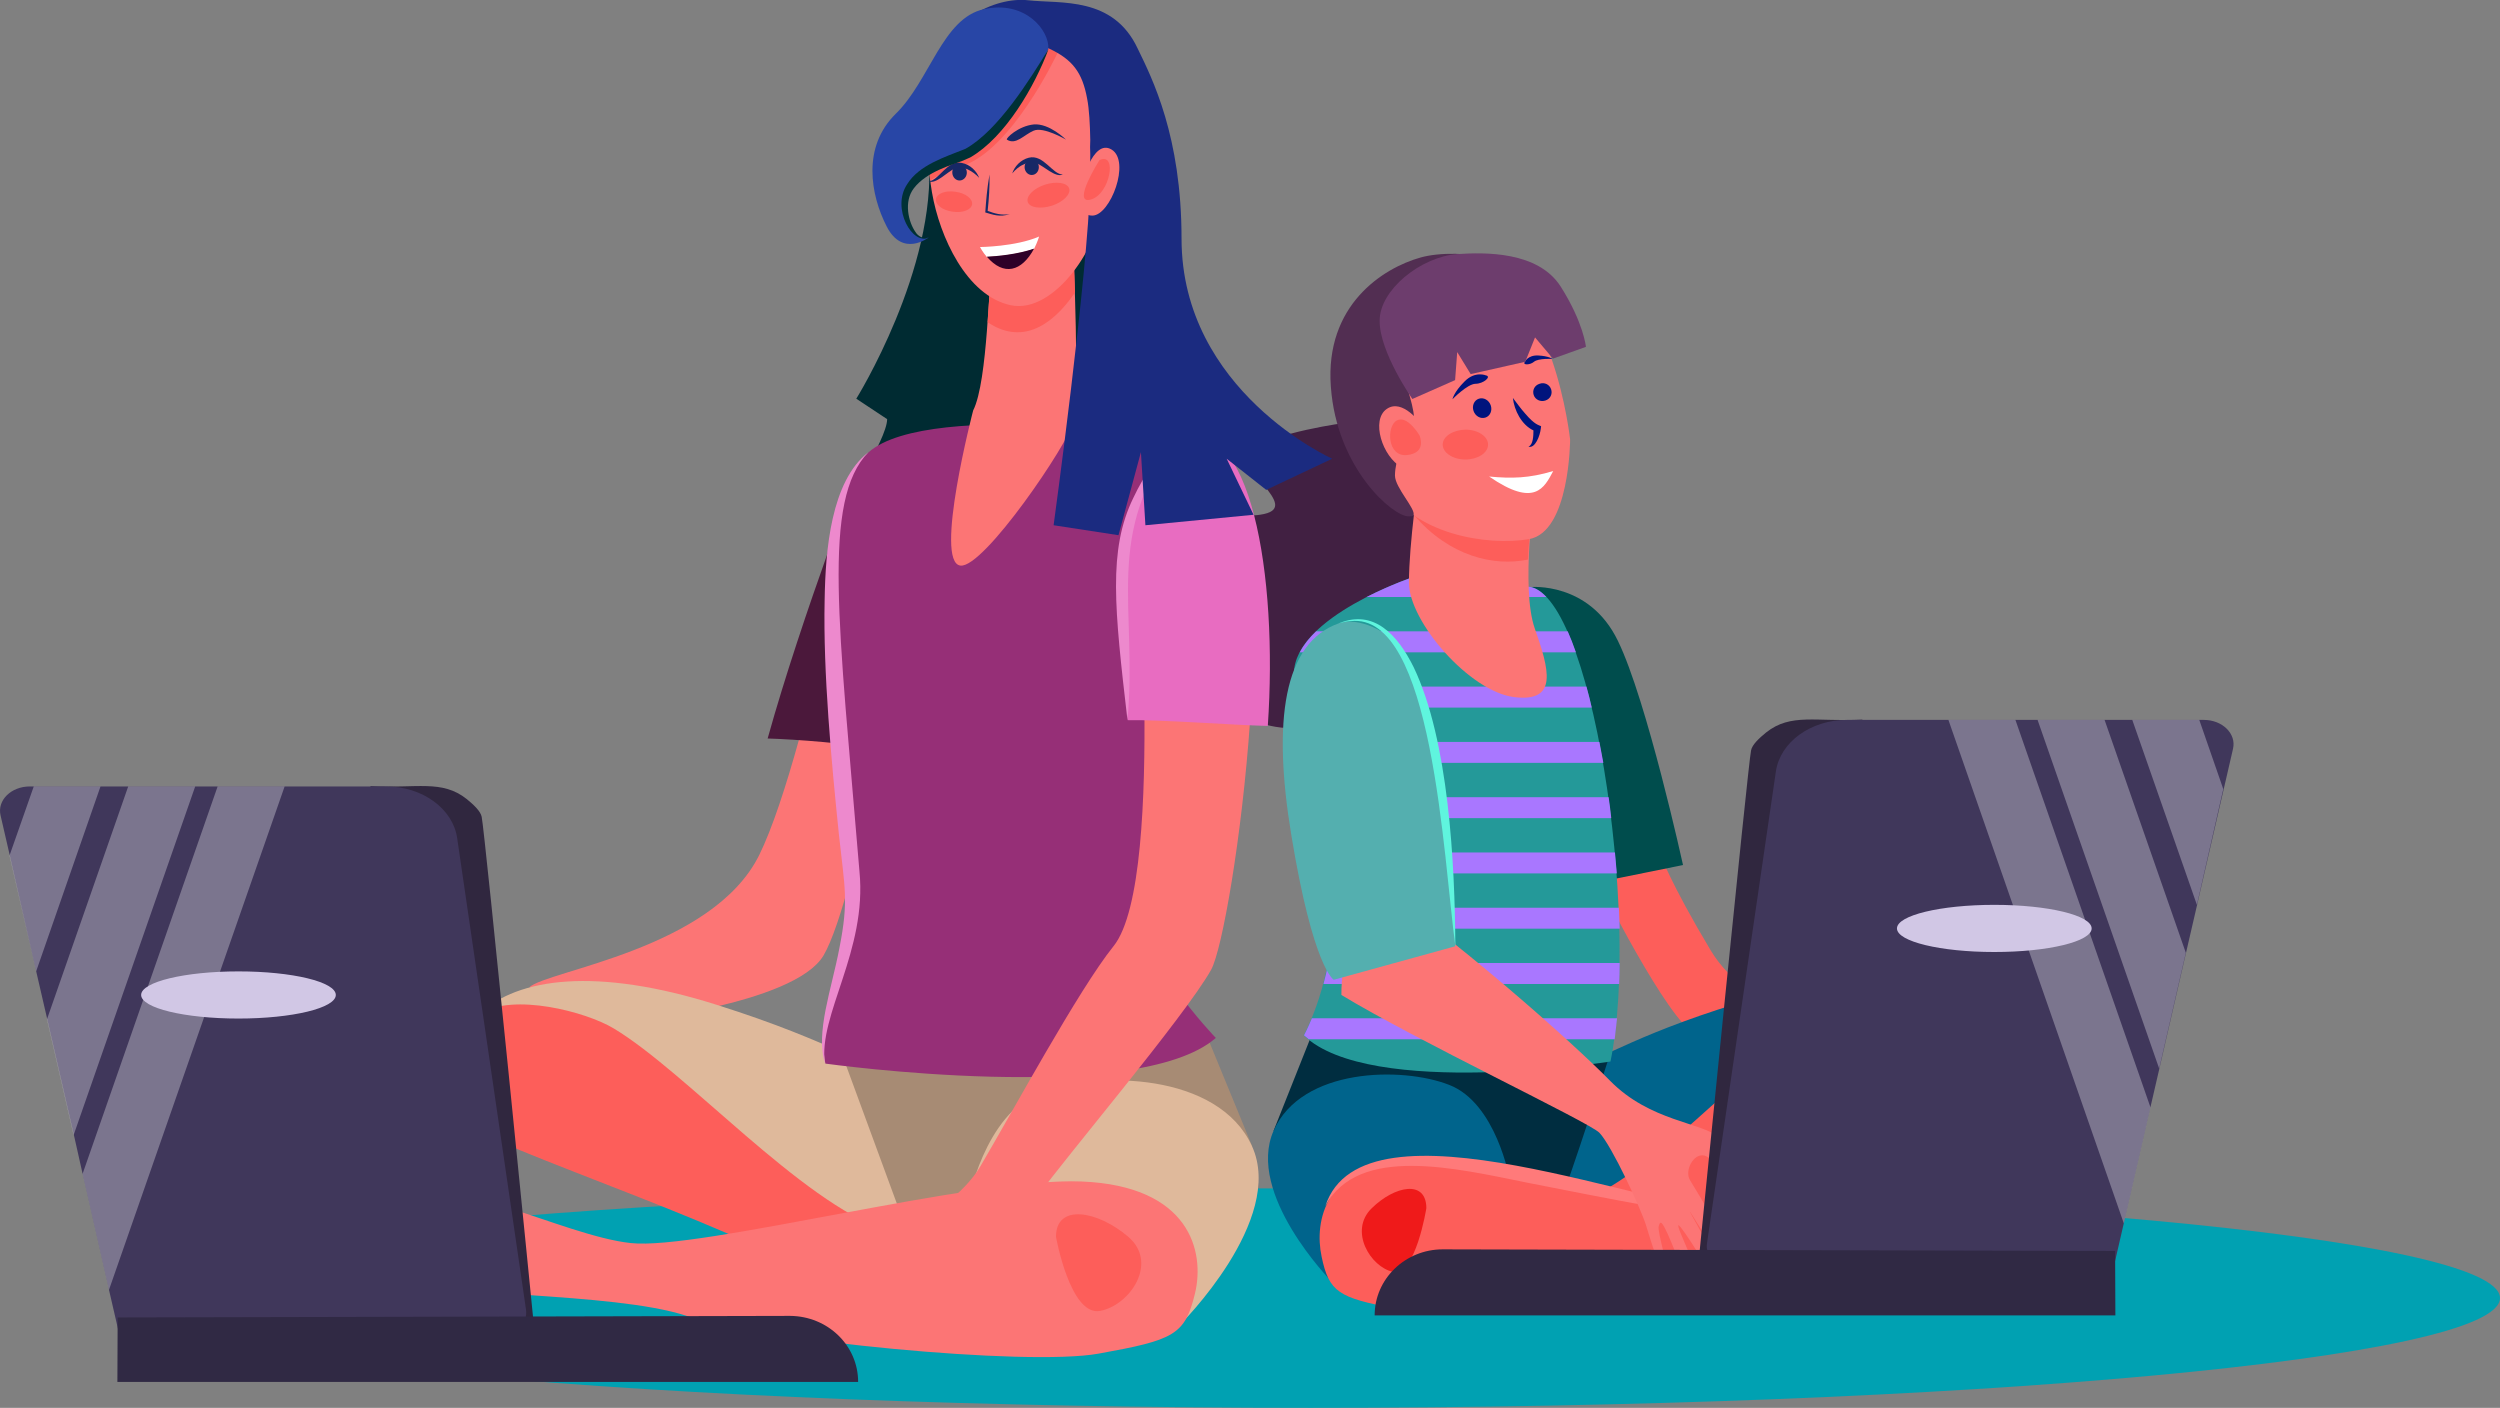 <?xml version="1.0" encoding="UTF-8"?> <svg xmlns="http://www.w3.org/2000/svg" width="293" height="165" viewBox="0 0 293 165" fill="none"><rect x="0" y="0" width="293" height="165" fill="#808080" stroke="none"/><g clip-path="url(#clip0)"><path d="M153.595 164.999C230.586 164.999 293 159.239 293 152.134C293 145.029 230.586 139.27 153.595 139.27C76.605 139.27 14.191 145.029 14.191 152.134C14.191 159.239 76.605 164.999 153.595 164.999Z" fill="#00A1B2"></path><path d="M186.553 101.842C186.553 101.842 194.251 117.47 197.992 120.694C201.733 123.949 210.545 123.887 210.545 123.887L216.017 119.712C216.017 119.712 205.227 119.251 200.497 111.391C195.766 103.5 194.499 99.939 194.499 99.939L186.553 101.842Z" fill="#FD5E5A"></path><path d="M177.742 68.775L179.38 68.805C179.38 68.805 186.244 68.13 189.614 75.1C193.015 82.069 197.25 101.382 197.25 101.382L184.049 104.053L177.742 68.775Z" fill="#004D4D"></path><path d="M157.893 49.524C157.893 49.524 148.896 50.69 146.701 52.84C144.506 54.958 152.452 59.287 148.154 60.239C143.857 61.16 141.136 58.12 141.785 62.081C142.404 66.042 147.258 64.845 144.722 67.301C142.187 69.757 138.446 67.055 140.425 71.108C142.404 75.161 151.462 71.968 147.536 75.775C143.609 79.582 136.22 76.328 139.868 79.828C143.486 83.359 152.081 89.162 158.913 81.731C165.746 74.332 174.712 82.161 178.329 77.372C181.946 72.612 186.924 74.24 179.318 70.893C171.713 67.516 170.538 67.946 173.877 64.722C177.216 61.498 180.308 62.542 175.485 60.208C170.662 57.906 170.105 57.599 170.754 54.221C171.373 50.905 161.016 47.344 157.893 49.524Z" fill="#412042"></path><path d="M183.461 124.993C186.615 124.993 189.521 122.199 201.331 118.33C213.142 114.461 220.747 115.659 224.396 119.19C228.044 122.72 222.633 130.12 222.633 130.12L182.287 140.958L183.461 124.993Z" fill="#00648C"></path><path d="M154.028 120.541L149.267 132.515L159.222 147.283C159.222 147.283 181.39 145.134 183.43 139.362C185.502 133.559 188.872 122.997 188.872 122.997L154.028 120.541Z" fill="#002D40"></path><path d="M211.379 120.694C204.268 125.115 193.262 138.041 184.883 140.958C176.505 143.875 171.342 148.327 171.342 148.327C171.342 148.327 166.797 150.968 168.93 153.055C171.064 155.113 189.552 150.046 189.552 148.112C189.552 146.178 195.828 143.169 203.31 139.976C210.761 136.752 221.706 133.436 223.808 131.41C225.91 129.383 227.703 121.247 224.457 119.19C221.18 117.132 214.131 118.975 211.379 120.694Z" fill="#FD5E5A"></path><path d="M176.938 138.226L174.495 144.52L156.007 150.139C156.007 150.139 145.99 139.914 149.267 132.515C152.544 125.115 164.324 124.993 169.827 127.142C175.361 129.26 176.938 138.226 176.938 138.226Z" fill="#00648C"></path><path d="M226.93 137.243C226.93 137.243 227.642 139.546 226.188 140.989C224.704 142.432 226.529 143.875 224.55 145.779C222.571 147.713 206.649 147.068 200.033 149.524C193.416 151.981 170.352 154.621 163.427 153.332C156.934 152.104 155.76 151.459 154.894 147.283C153.997 143.107 155.327 136.506 164.942 136.046C174.557 135.585 198.951 142.985 205.041 142.248C211.039 141.48 221.829 134.695 226.93 137.243Z" fill="#FD5E5A"></path><path d="M155.327 141.357C159.192 134.111 170.662 136.936 179.071 138.625C187.913 140.313 199.909 143.015 204.949 142.248C193.942 142.094 159.779 127.664 155.327 141.357Z" fill="#FF7A7A"></path><path d="M165.684 67.608C165.684 67.608 177.031 68.744 178.916 68.744C186.46 68.744 192.304 107.246 188.748 124.409C188.748 124.409 160.521 128.83 152.792 121.339C152.792 121.339 156.471 114.738 156.007 106.663C155.481 97.574 151.648 82.438 151.648 78.937C151.71 72.275 165.684 67.608 165.684 67.608Z" fill="#249999"></path><path d="M152.823 121.339C152.823 121.339 153.224 120.602 153.75 119.343H189.521C189.428 120.203 189.335 121.001 189.243 121.799H153.379C153.194 121.646 153.008 121.492 152.823 121.339Z" fill="#A977FF"></path><path d="M155.667 112.865H189.83C189.83 113.694 189.799 114.523 189.768 115.321H155.111C155.327 114.553 155.513 113.724 155.667 112.865Z" fill="#A977FF"></path><path d="M156.069 106.632C156.069 106.54 156.069 106.478 156.069 106.386H189.737C189.768 107.215 189.799 108.014 189.83 108.843H156.1C156.1 108.136 156.1 107.399 156.069 106.632Z" fill="#A977FF"></path><path d="M155.296 99.908H189.274C189.335 100.737 189.428 101.535 189.49 102.364H155.636C155.543 101.566 155.42 100.737 155.296 99.908Z" fill="#A977FF"></path><path d="M154.214 93.429H188.532C188.655 94.228 188.748 95.057 188.841 95.886H154.647C154.492 95.057 154.338 94.258 154.214 93.429Z" fill="#A977FF"></path><path d="M152.977 86.951H187.45C187.604 87.749 187.759 88.578 187.913 89.407H153.441C153.286 88.578 153.132 87.749 152.977 86.951Z" fill="#A977FF"></path><path d="M151.833 80.473H185.935C186.151 81.271 186.368 82.069 186.553 82.929H152.235C152.05 82.008 151.926 81.179 151.833 80.473Z" fill="#A977FF"></path><path d="M154.245 73.994H183.74C184.08 74.762 184.389 75.56 184.698 76.451H152.328C152.792 75.591 153.441 74.762 154.245 73.994Z" fill="#A977FF"></path><path d="M165.684 67.608C165.684 67.608 177.031 68.744 178.917 68.744C179.72 68.744 180.493 69.174 181.235 69.972H160.15C163.118 68.468 165.684 67.608 165.684 67.608Z" fill="#A977FF"></path><path d="M179.875 57.568C179.875 57.568 178.205 68.897 179.875 73.656C181.544 78.415 182.688 82.346 177.463 81.701C172.238 81.056 165.127 72.858 165.127 68.283C165.127 63.709 166.302 55.756 166.302 55.756L179.875 57.568Z" fill="#FC7575"></path><path d="M165.684 60.331C166.024 56.831 166.271 55.726 166.271 55.726L179.844 57.568C179.844 57.568 179.257 61.959 179.071 65.582C175.083 66.41 169.858 65.213 165.684 60.331Z" fill="#FD5E5A"></path><path d="M159.377 38.133C158.264 39.177 159.006 50.66 162.252 56.647C165.498 62.665 174.403 64.016 179.195 63.187C183.987 62.358 184.018 51.519 184.018 51.519C184.018 51.519 182.039 33.097 172.609 31.255C163.18 29.413 159.377 38.133 159.377 38.133Z" fill="#FC7575"></path><path d="M178.731 48.449C178.236 47.896 177.804 47.282 177.309 46.638C177.463 48.081 178.329 49.8 179.72 50.445C179.72 51.059 179.689 52.133 179.133 52.348C179.906 52.594 180.493 51.09 180.586 50.199L180.617 49.953C180.339 49.8 179.906 49.831 178.731 48.449Z" fill="#00147D"></path><path d="M174.155 43.997C174.155 43.997 172.888 43.444 171.651 44.703C170.383 45.962 170.229 46.791 170.229 46.791C170.229 46.791 171.96 45.01 172.919 44.98C173.877 44.98 174.835 44.12 174.155 43.997Z" fill="#00147D"></path><path d="M178.7 42.431C178.7 42.431 179.04 41.602 180.277 41.663C181.483 41.725 181.977 42.063 181.977 42.063C181.977 42.063 180.277 41.971 179.782 42.4C179.319 42.8 178.422 42.8 178.7 42.431Z" fill="#00147D"></path><path d="M174.712 47.497C174.928 48.111 174.65 48.756 174.093 48.94C173.537 49.124 172.919 48.787 172.702 48.173C172.486 47.559 172.764 46.914 173.32 46.73C173.877 46.545 174.495 46.883 174.712 47.497Z" fill="#00147D"></path><path d="M181.792 45.624C181.977 46.177 181.699 46.76 181.112 46.944C180.555 47.129 179.937 46.852 179.751 46.3C179.566 45.747 179.844 45.164 180.431 44.98C181.019 44.765 181.606 45.072 181.792 45.624Z" fill="#00147D"></path><path d="M172.3 34.97C172.3 34.97 164.107 41.663 164.54 43.874C165.004 46.085 166.272 49.063 165.437 49.892C164.602 50.69 163.489 54.006 163.489 55.726C163.489 57.169 165.993 59.686 165.653 60.393C165.591 60.515 165.375 60.515 165.066 60.515C163.242 60.515 156.656 54.897 155.976 45.317C155.265 35.738 162.098 31.409 166.488 30.18C170.878 28.952 180.895 30.15 180.555 35.891C180.277 41.663 172.3 34.97 172.3 34.97Z" fill="#522E52"></path><path d="M166.55 49.708C166.55 49.708 164.386 46.638 162.53 47.927C160.645 49.217 162.005 53.546 164.293 54.774C166.55 56.002 168.868 51.673 166.55 49.708Z" fill="#FC7575"></path><path d="M166.364 51.028C166.364 51.028 164.942 48.602 163.705 49.278C162.469 49.953 162.561 53.607 164.942 53.331C167.292 53.054 166.364 51.028 166.364 51.028Z" fill="#FD5E5A"></path><path d="M170.785 29.781C173.97 29.566 180.277 29.413 182.936 33.619C185.594 37.826 185.873 40.65 185.873 40.65L182.008 42.032L179.906 39.545L178.762 42.4L172.362 43.843L170.785 41.264L170.538 44.55L165.529 46.76C165.529 46.76 161.696 41.295 161.696 37.641C161.634 34.018 166.519 30.088 170.785 29.781Z" fill="#6D3D6D"></path><path d="M222.942 120.54C222.942 120.54 225.168 125.637 224.055 127.541C222.942 129.444 216.11 127.602 216.79 124.041C217.501 120.479 219.85 118.975 222.942 120.54Z" fill="#EF1A1A"></path><path d="M167.168 141.603C167.168 141.603 165.9 149.586 163.272 149.064C160.614 148.511 158.047 144.244 160.768 141.603C163.458 138.963 167.168 138.226 167.168 141.603Z" fill="#EF1A1A"></path><path d="M224.364 136.66C224.797 136.23 227.023 135.954 227.58 137.059C228.167 138.164 227.085 139.3 227.085 139.3C227.085 139.3 228.322 139.546 228.322 140.314C228.322 141.081 226.869 141.48 226.869 141.48C226.869 141.48 228.105 142.371 227.642 142.8C227.209 143.23 227.085 143.322 227.085 143.322C227.085 143.322 227.333 143.752 226.869 144.213C226.405 144.673 226.405 144.673 226.405 144.673C226.405 144.673 227.209 145.195 226.714 145.687C226.219 146.178 223.592 146.945 223.592 145.687C223.592 144.428 224.797 144.827 224.797 144.827C224.797 144.827 223.901 144.643 224.395 143.568C224.89 142.493 225.539 142.862 225.539 142.862C225.539 142.862 225.076 142.401 225.076 141.787C225.076 141.173 226.003 141.45 226.003 141.45C226.003 141.45 224.519 140.528 225.199 139.853C225.879 139.208 226.219 139.055 226.219 139.055C226.219 139.055 223.035 137.98 224.364 136.66Z" fill="#EF1A1A"></path><path d="M182.039 55.204C179.195 56.063 177.154 56.094 174.526 55.849C179.875 59.533 180.988 57.169 182.039 55.204Z" fill="white"></path><path d="M169.085 52.103C169.085 53.054 170.26 53.853 171.744 53.853C173.197 53.853 174.403 53.085 174.403 52.103C174.403 51.151 173.228 50.353 171.744 50.353C170.291 50.383 169.085 51.151 169.085 52.103Z" fill="#FD5E5A"></path><path d="M196.416 146.915C194.808 142.923 194.622 142.954 194.406 143.691C194.19 144.397 195.643 148.511 195.117 148.788C194.591 149.064 193.602 145.871 192.953 143.722C192.335 141.664 188.872 134.234 187.45 132.76C186.275 131.532 165.777 121.83 157.213 116.61C157.151 112.926 158.851 105.527 158.697 101.842C170.662 109.948 184.574 122.444 188.686 126.651C193.417 131.471 199.445 131.502 201.61 133.375C203.805 135.247 204.701 139.239 203.155 138.84C201.579 138.441 201.022 135.739 199.755 135.432C198.487 135.125 197.405 137.182 198.054 138.287C198.703 139.392 204.732 149.033 203.557 149.678C203.186 149.893 202.506 149.156 201.702 148.081C200.218 145.38 197.9 141.726 197.9 141.726C197.9 141.726 200.002 145.748 201.702 148.081C202.444 149.432 203.001 150.568 202.908 150.814C202.692 151.582 202.042 151.797 201.393 150.722C200.744 149.617 197.158 143.722 196.725 143.599C196.261 143.476 199.971 150.783 199.384 151.09C198.858 151.397 198.023 150.906 196.416 146.915Z" fill="#FC7575"></path><path d="M156.935 73.042C159.068 72.275 162.932 73.963 163.891 76.021C164.355 77.034 164.973 78.415 165.715 80.258C169.178 88.701 170.569 110.9 170.569 110.9L156.316 114.83C156.316 114.83 153.905 113.479 151.339 97.851C149.144 84.556 150.38 75.345 156.935 73.042Z" fill="#54AFAF"></path><path d="M156.935 73.042C160.985 71.384 163.767 74.332 165.684 78.201C169.796 86.797 170.507 101.167 170.569 110.9C169.147 100.491 167.941 71.691 158.295 72.797C157.831 72.828 157.398 72.92 156.935 73.042Z" fill="#5FF5DE"></path><path d="M103.974 49.124L100.357 46.73C100.357 46.73 109.817 31.531 108.859 18.421C108.333 11.513 119.958 1.319 123.05 2.885C123.235 2.824 133.345 3.1 134.272 25.698L136.437 52.164L125.492 61.621C125.492 61.621 118.598 50.076 109.817 55.142C101.037 60.208 98.347 60.055 98.347 60.055C98.347 60.055 103.974 51.581 103.974 49.124Z" fill="#002B32"></path><path d="M93.678 86.552C92.133 92.14 90.494 97.144 88.979 100.215C83.476 111.299 64.153 113.724 62.02 115.72L73.15 119.804C73.15 119.804 93.091 117.777 96.523 111.974C98.471 108.658 101.099 98.281 103.015 87.841C99.924 87.135 96.801 86.644 93.678 86.552Z" fill="#FC7575"></path><path d="M105.519 67.117C105.519 55.849 101.129 53.638 101.129 53.638C101.129 53.638 93.987 72.091 89.968 86.552C93.122 86.644 99.924 87.135 102.984 87.872C104.468 79.951 105.519 71.999 105.519 67.117Z" fill="#4B183B"></path><path d="M105.551 125.545C101.748 125.545 98.254 122.26 84.032 117.777C69.811 113.264 60.628 114.645 56.238 118.79C51.848 122.935 58.371 131.563 58.371 131.563L106.973 144.213L105.551 125.545Z" fill="#DFB99B"></path><path d="M141.012 120.356L146.763 134.357L134.767 151.612C134.767 151.612 108.055 149.095 105.581 142.34C103.108 135.585 98.316 122.567 98.316 122.567L141.012 120.356Z" fill="#A78B74"></path><path d="M71.944 120.541C80.508 125.699 93.771 140.805 103.881 144.244C113.991 147.652 120.205 152.871 120.205 152.871C120.205 152.871 125.708 155.972 123.142 158.367C120.576 160.793 98.316 154.867 98.316 152.595C98.316 150.354 90.741 146.823 81.745 143.077C72.748 139.331 60.164 134.756 57.073 133.068C51.755 130.151 52.404 121.216 56.269 118.79C60.134 116.365 68.636 118.545 71.944 120.541Z" fill="#FD5E5A"></path><path d="M113.435 141.02L116.372 148.358L138.292 155.266C138.292 155.266 150.69 142.985 146.732 134.326C142.775 125.668 128.615 125.514 121.968 128.032C115.321 130.55 113.435 141.02 113.435 141.02Z" fill="#DFB99B"></path><path d="M44.953 139.853C44.953 139.853 43.995 142.555 45.943 144.213C47.89 145.902 45.51 147.56 48.138 149.832C50.766 152.073 71.727 151.336 80.477 154.222C89.226 157.108 120.329 160.179 128.769 158.643C137.611 157.047 138.879 156.464 140.054 151.582C141.229 146.7 139.466 138.993 126.79 138.471C114.115 137.949 81.93 146.577 73.922 145.687C65.884 144.827 51.662 136.905 44.953 139.853Z" fill="#FC7575"></path><path d="M140.579 51.489C140.579 51.489 109.044 46.668 101.81 52.993C96.152 57.936 96.708 71.016 99.924 103.009C100.758 111.176 95.502 119.282 96.739 124.655C96.739 124.655 133.19 129.752 142.496 121.646C142.496 121.646 132.788 111.637 133.252 104.82C133.932 94.258 144.908 77.525 144.908 73.165C144.846 65.981 140.579 51.489 140.579 51.489Z" fill="#962F77"></path><path d="M101.779 52.993C97.389 56.401 96.739 64.476 96.647 70.341C96.461 78.876 97.451 89.315 98.316 97.759C98.996 104.084 99.491 105.496 98.378 111.115C97.451 115.996 95.564 120.97 96.677 124.655C95.874 118.944 101.655 111.452 100.728 102.118C98.316 73.073 96.306 58.642 101.779 52.993Z" fill="#ED89CD"></path><path d="M58 120.356C58 120.356 55.311 126.313 56.671 128.523C58 130.734 66.255 128.585 65.421 124.44C64.555 120.295 61.711 118.545 58 120.356Z" fill="#FD5E5A"></path><path d="M123.761 144.95C123.761 144.95 125.43 154.284 128.924 153.639C132.417 152.994 135.818 148.02 132.232 144.95C128.646 141.879 123.761 141.02 123.761 144.95Z" fill="#FD5E5A"></path><path d="M48.571 139.27C47.983 138.778 45.077 138.441 44.304 139.761C43.531 141.05 44.984 142.401 44.984 142.401C44.984 142.401 43.346 142.678 43.346 143.568C43.346 144.458 45.263 144.919 45.263 144.919C45.263 144.919 43.655 145.963 44.242 146.454C44.83 146.945 44.984 147.038 44.984 147.038C44.984 147.038 44.675 147.529 45.294 148.051C45.912 148.573 45.912 148.573 45.912 148.573C45.912 148.573 44.861 149.187 45.51 149.739C46.159 150.292 49.653 151.213 49.653 149.739C49.653 148.266 48.076 148.726 48.076 148.726C48.076 148.726 49.282 148.511 48.602 147.252C47.921 145.994 47.087 146.423 47.087 146.423C47.087 146.423 47.705 145.902 47.705 145.165C47.705 144.458 46.499 144.766 46.499 144.766C46.499 144.766 48.478 143.691 47.581 142.923C46.685 142.156 46.252 141.972 46.252 141.972C46.252 141.972 50.364 140.805 48.571 139.27Z" fill="#FD5E5A"></path><path d="M134.118 82.468C134.241 93.215 133.778 106.847 130.5 110.9C126.419 115.966 118.597 130.427 114.918 136.66C113.898 138.41 112.321 139.792 112.321 139.792C112.321 139.792 106.385 147.989 108.395 148.941C109.23 149.34 111.116 144.735 112.012 144.735C112.909 144.735 109.91 154.406 111.363 154.406C112.816 154.406 113.743 146.27 114.64 145.41C115.537 144.551 111.548 155.082 112.476 155.942C113.372 156.801 116.742 145.226 116.742 145.994C116.742 146.516 114.485 155.604 115.475 155.235C117.237 154.591 117.546 146.423 118.566 145.502C119.556 144.551 117.392 153.516 118.288 153.086C120.051 152.288 119.834 142.862 121.998 139.699C124.162 136.537 138.941 119.036 141.94 113.663C143.238 111.33 145.557 98.127 146.515 84.403C142.373 84.372 138.23 82.407 134.118 82.468Z" fill="#FC7575"></path><path d="M148.587 85.078C149.793 67.393 146.608 48.265 138.075 51.151C138.075 51.151 131.459 57.568 131.459 67.976C131.459 71.876 132.077 77.955 132.17 84.403C136.282 84.341 144.475 84.986 148.587 85.078Z" fill="#E86CC1"></path><path d="M138.075 51.151C129.202 62.572 133.376 71.139 132.139 84.403C130.624 71.323 129.851 64.476 132.819 58.366C134.087 55.664 135.818 53.116 138.075 51.151Z" fill="#ED89CD"></path><path d="M116.279 31.777C115.846 32.207 115.815 44.642 114.053 48.111C114.053 48.111 109.415 65.919 112.569 66.288C115.32 66.595 125.245 51.919 125.801 49.462C126.543 46.146 125.801 29.628 125.801 29.628L116.279 31.777Z" fill="#FC7575"></path><path d="M115.753 37.764C119.525 40.313 123.08 38.532 125.987 34.295C125.987 34.233 125.987 34.203 125.987 34.141C125.925 31.869 125.832 29.72 125.832 29.597L116.31 31.746C116.093 31.961 115.97 34.602 115.753 37.764Z" fill="#FD5E5A"></path><path d="M115.784 3.806C115.784 3.806 110.466 4.789 109.848 9.241C109.23 13.693 108.333 17.377 109.23 22.566C110.126 27.755 113.28 34.663 118.443 35.769C123.637 36.874 129.047 28.492 129.047 23.917C129.047 19.342 130.933 11.697 127.409 6.999C123.884 2.333 115.784 3.806 115.784 3.806Z" fill="#FC7575"></path><path d="M121.782 27.724C118.999 28.922 114.856 28.952 114.856 28.952C114.856 28.952 115.135 29.505 115.66 30.119C116.866 30.058 119.247 29.843 121.194 29.167C121.596 28.369 121.782 27.724 121.782 27.724Z" fill="white"></path><path d="M121.195 29.137C119.247 29.812 116.866 30.027 115.66 30.088C117.639 32.391 119.741 31.838 121.195 29.137Z" fill="#2E0028"></path><path d="M115.784 3.806C115.784 3.806 110.466 4.789 109.848 9.241C109.261 13.263 108.488 16.702 109.013 21.154C109.848 20.57 111.054 20.018 112.754 19.465C118.536 17.592 123.73 6.662 123.946 6.201L124.039 6.017V5.802C124.07 5.372 124.008 4.912 123.884 4.451C120.174 3.008 115.784 3.806 115.784 3.806Z" fill="#FD5E5A"></path><path d="M115.753 24.715C115.908 23.303 116 21.89 115.97 20.448C115.66 22.259 115.568 23.579 115.475 24.899C116.248 25.114 117.175 25.514 118.35 25.084C117.423 25.268 116.557 25.022 115.753 24.715Z" fill="#172866"></path><path d="M118.628 20.325C118.907 19.496 119.618 18.728 120.576 18.483C122.308 18.053 123.359 20.478 124.564 20.448C123.699 20.877 122.338 19.434 121.411 19.096C120.916 18.882 120.453 19.035 119.958 19.281C119.432 19.496 118.999 19.895 118.628 20.325Z" fill="#172866"></path><path d="M121.751 19.588C121.751 20.11 121.38 20.509 120.916 20.509C120.453 20.509 120.082 20.079 120.082 19.588C120.082 19.066 120.453 18.667 120.916 18.667C121.38 18.667 121.751 19.066 121.751 19.588Z" fill="#172866"></path><path d="M114.764 20.847C114.455 20.048 113.713 19.281 112.723 19.096C110.961 18.728 110.033 21.215 108.828 21.246C109.693 21.645 110.992 20.14 111.919 19.741C112.414 19.526 112.878 19.649 113.372 19.833C113.898 20.079 114.362 20.417 114.764 20.847Z" fill="#172866"></path><path d="M111.61 20.263C111.641 20.785 112.043 21.184 112.507 21.154C112.97 21.123 113.341 20.693 113.311 20.171C113.28 19.649 112.878 19.25 112.414 19.281C111.919 19.311 111.579 19.741 111.61 20.263Z" fill="#172866"></path><path d="M118.01 16.364C117.825 16.241 119.339 14.767 121.164 14.583C122.988 14.43 124.935 16.364 124.935 16.364C124.935 16.364 122.277 14.798 121.133 15.32C119.989 15.811 119.061 17.039 118.01 16.364Z" fill="#172866"></path><path d="M120.483 0.03C124.348 0.46 130.47 -0.462 133.345 5.71C135.045 9.21 138.477 15.965 138.477 27.97C138.477 45.839 156.131 53.761 156.131 53.761L148.401 57.414L143.764 53.761L146.917 60.331L134.241 61.559L133.716 52.993L131.088 62.726L123.482 61.559C123.482 61.559 127.501 32.299 127.78 21.246C127.749 21.307 127.718 21.307 127.718 21.307C127.718 21.307 127.78 19.895 127.78 18.053C127.749 17.5 127.749 16.978 127.78 16.395C127.749 14.645 127.656 12.772 127.409 11.543C126.852 8.504 125.708 6.969 122.926 5.679C120.143 4.39 110.188 8.074 110.188 8.074C110.497 2.486 116.619 -0.4 120.483 0.03Z" fill="#1B2B80"></path><path d="M115.32 1.074C110.466 2.118 108.982 9.425 104.994 13.324C101.006 17.224 102.026 22.842 103.912 26.527C105.798 30.242 108.859 27.816 108.859 27.816C108.859 27.816 107.282 28.676 106.262 25.606C105.241 22.505 107.034 20.11 112.383 18.39C117.763 16.671 122.864 5.741 122.864 5.741C123.019 3.591 120.174 -0.001 115.32 1.074Z" fill="#2846A6"></path><path d="M108.859 27.816C107.004 28.86 104.406 24.439 106.323 21.584C107.715 19.342 110.714 18.421 113.156 17.439C116.99 15.289 120.669 9.364 122.895 5.741C121.287 10.07 117.855 16.057 113.712 18.452L112.723 18.882C111.703 19.281 108.58 20.11 107.096 22.075C105.891 23.641 106.478 26.035 107.282 27.172C107.56 27.663 108.209 28.062 108.859 27.816Z" fill="#003135"></path><path d="M126.667 21.891C126.667 21.891 128.027 16.149 130.284 17.531C132.541 18.912 130.129 25.268 128.027 25.268C125.894 25.268 126.667 21.891 126.667 21.891Z" fill="#FC7575"></path><path d="M128.862 18.759C128.862 18.759 125.554 23.978 127.811 23.395C130.099 22.812 130.995 17.776 128.862 18.759Z" fill="#FD5E5A"></path><path d="M120.452 23.671C120.669 24.347 121.967 24.531 123.297 24.101C124.626 23.671 125.523 22.75 125.306 22.075C125.059 21.399 123.791 21.215 122.462 21.645C121.133 22.075 120.236 22.996 120.452 23.671Z" fill="#FD5E5A"></path><path d="M109.693 23.334C109.601 23.978 110.466 24.654 111.641 24.807C112.816 24.992 113.836 24.592 113.929 23.948C114.022 23.303 113.156 22.627 111.981 22.474C110.806 22.29 109.786 22.689 109.693 23.334Z" fill="#FD5E5A"></path><path d="M218.274 84.341C212.833 84.618 209.895 83.543 206.989 85.846C206.155 86.521 205.351 87.289 205.227 87.933C204.887 89.346 199.105 147.559 199.105 147.559C199.105 147.559 199.415 149.248 201.362 148.419C203.31 147.621 218.274 84.341 218.274 84.341Z" fill="#30273F"></path><path d="M203.001 148.849L243.1 153.7C244.955 153.915 246.687 152.902 247.058 151.397L248.913 143.353L252.035 129.752L253.086 125.207L256.209 111.637L257.508 106.018L260.63 92.447L261.712 87.749C262.114 85.999 260.476 84.372 258.28 84.372H216.45C212.214 84.372 208.628 86.982 208.133 90.421L200.064 145.687C199.816 147.222 201.146 148.603 203.001 148.849Z" fill="#40375B"></path><path opacity="0.31" d="M238.803 84.372L253.055 125.238L256.178 111.667L246.656 84.372H238.803Z" fill="white"></path><path opacity="0.31" d="M228.353 84.372L248.913 143.384L252.035 129.782L236.206 84.372H228.353Z" fill="white"></path><path opacity="0.31" d="M249.902 84.372L257.477 106.049L260.568 92.478L257.755 84.372H249.902Z" fill="white"></path><path d="M161.108 154.161H247.923L247.892 146.608L169.085 146.423C164.695 146.423 161.108 149.893 161.108 154.161Z" fill="#302944"></path><path d="M245.141 108.812C245.141 110.347 240.039 111.575 233.732 111.575C227.425 111.575 222.324 110.347 222.324 108.812C222.324 107.277 227.425 106.048 233.732 106.048C240.039 106.048 245.141 107.277 245.141 108.812Z" fill="#D1C7E5"></path><path d="M43.407 92.14C48.849 92.416 51.786 91.342 54.692 93.644C55.527 94.32 56.331 95.087 56.454 95.732C56.794 97.175 62.576 155.389 62.576 155.389C62.576 155.389 62.267 157.078 60.319 156.249C58.371 155.45 43.407 92.14 43.407 92.14Z" fill="#30273F"></path><path d="M58.68 156.649L18.581 161.5C16.726 161.715 14.995 160.701 14.624 159.197L12.769 151.153L9.677 137.551L8.657 133.007L5.534 119.436L4.236 113.817L1.144 100.246L0.062 95.549C-0.34 93.799 1.299 92.171 3.494 92.171H45.262C49.498 92.171 53.084 94.781 53.579 98.22L61.648 153.486C61.865 155.021 60.566 156.434 58.68 156.649Z" fill="#40375B"></path><path opacity="0.31" d="M22.878 92.171L8.626 133.037L5.503 119.466L15.026 92.171H22.878Z" fill="white"></path><path opacity="0.31" d="M33.359 92.171L12.769 151.182L9.677 137.581L25.506 92.171H33.359Z" fill="white"></path><path opacity="0.31" d="M11.779 92.171L4.236 113.847L1.113 100.276L3.957 92.171H11.779Z" fill="white"></path><path d="M100.573 161.959H13.758L13.789 154.406L92.596 154.222C97.017 154.253 100.573 157.692 100.573 161.959Z" fill="#302944"></path><path d="M16.541 116.61C16.541 118.146 21.642 119.374 27.949 119.374C34.256 119.374 39.357 118.146 39.357 116.61C39.357 115.075 34.256 113.847 27.949 113.847C21.673 113.847 16.541 115.075 16.541 116.61Z" fill="#D1C7E5"></path></g><defs><clipPath id="clip0"><rect width="293" height="165" fill="white" transform="translate(0 -0.001)"></rect></clipPath></defs></svg> 